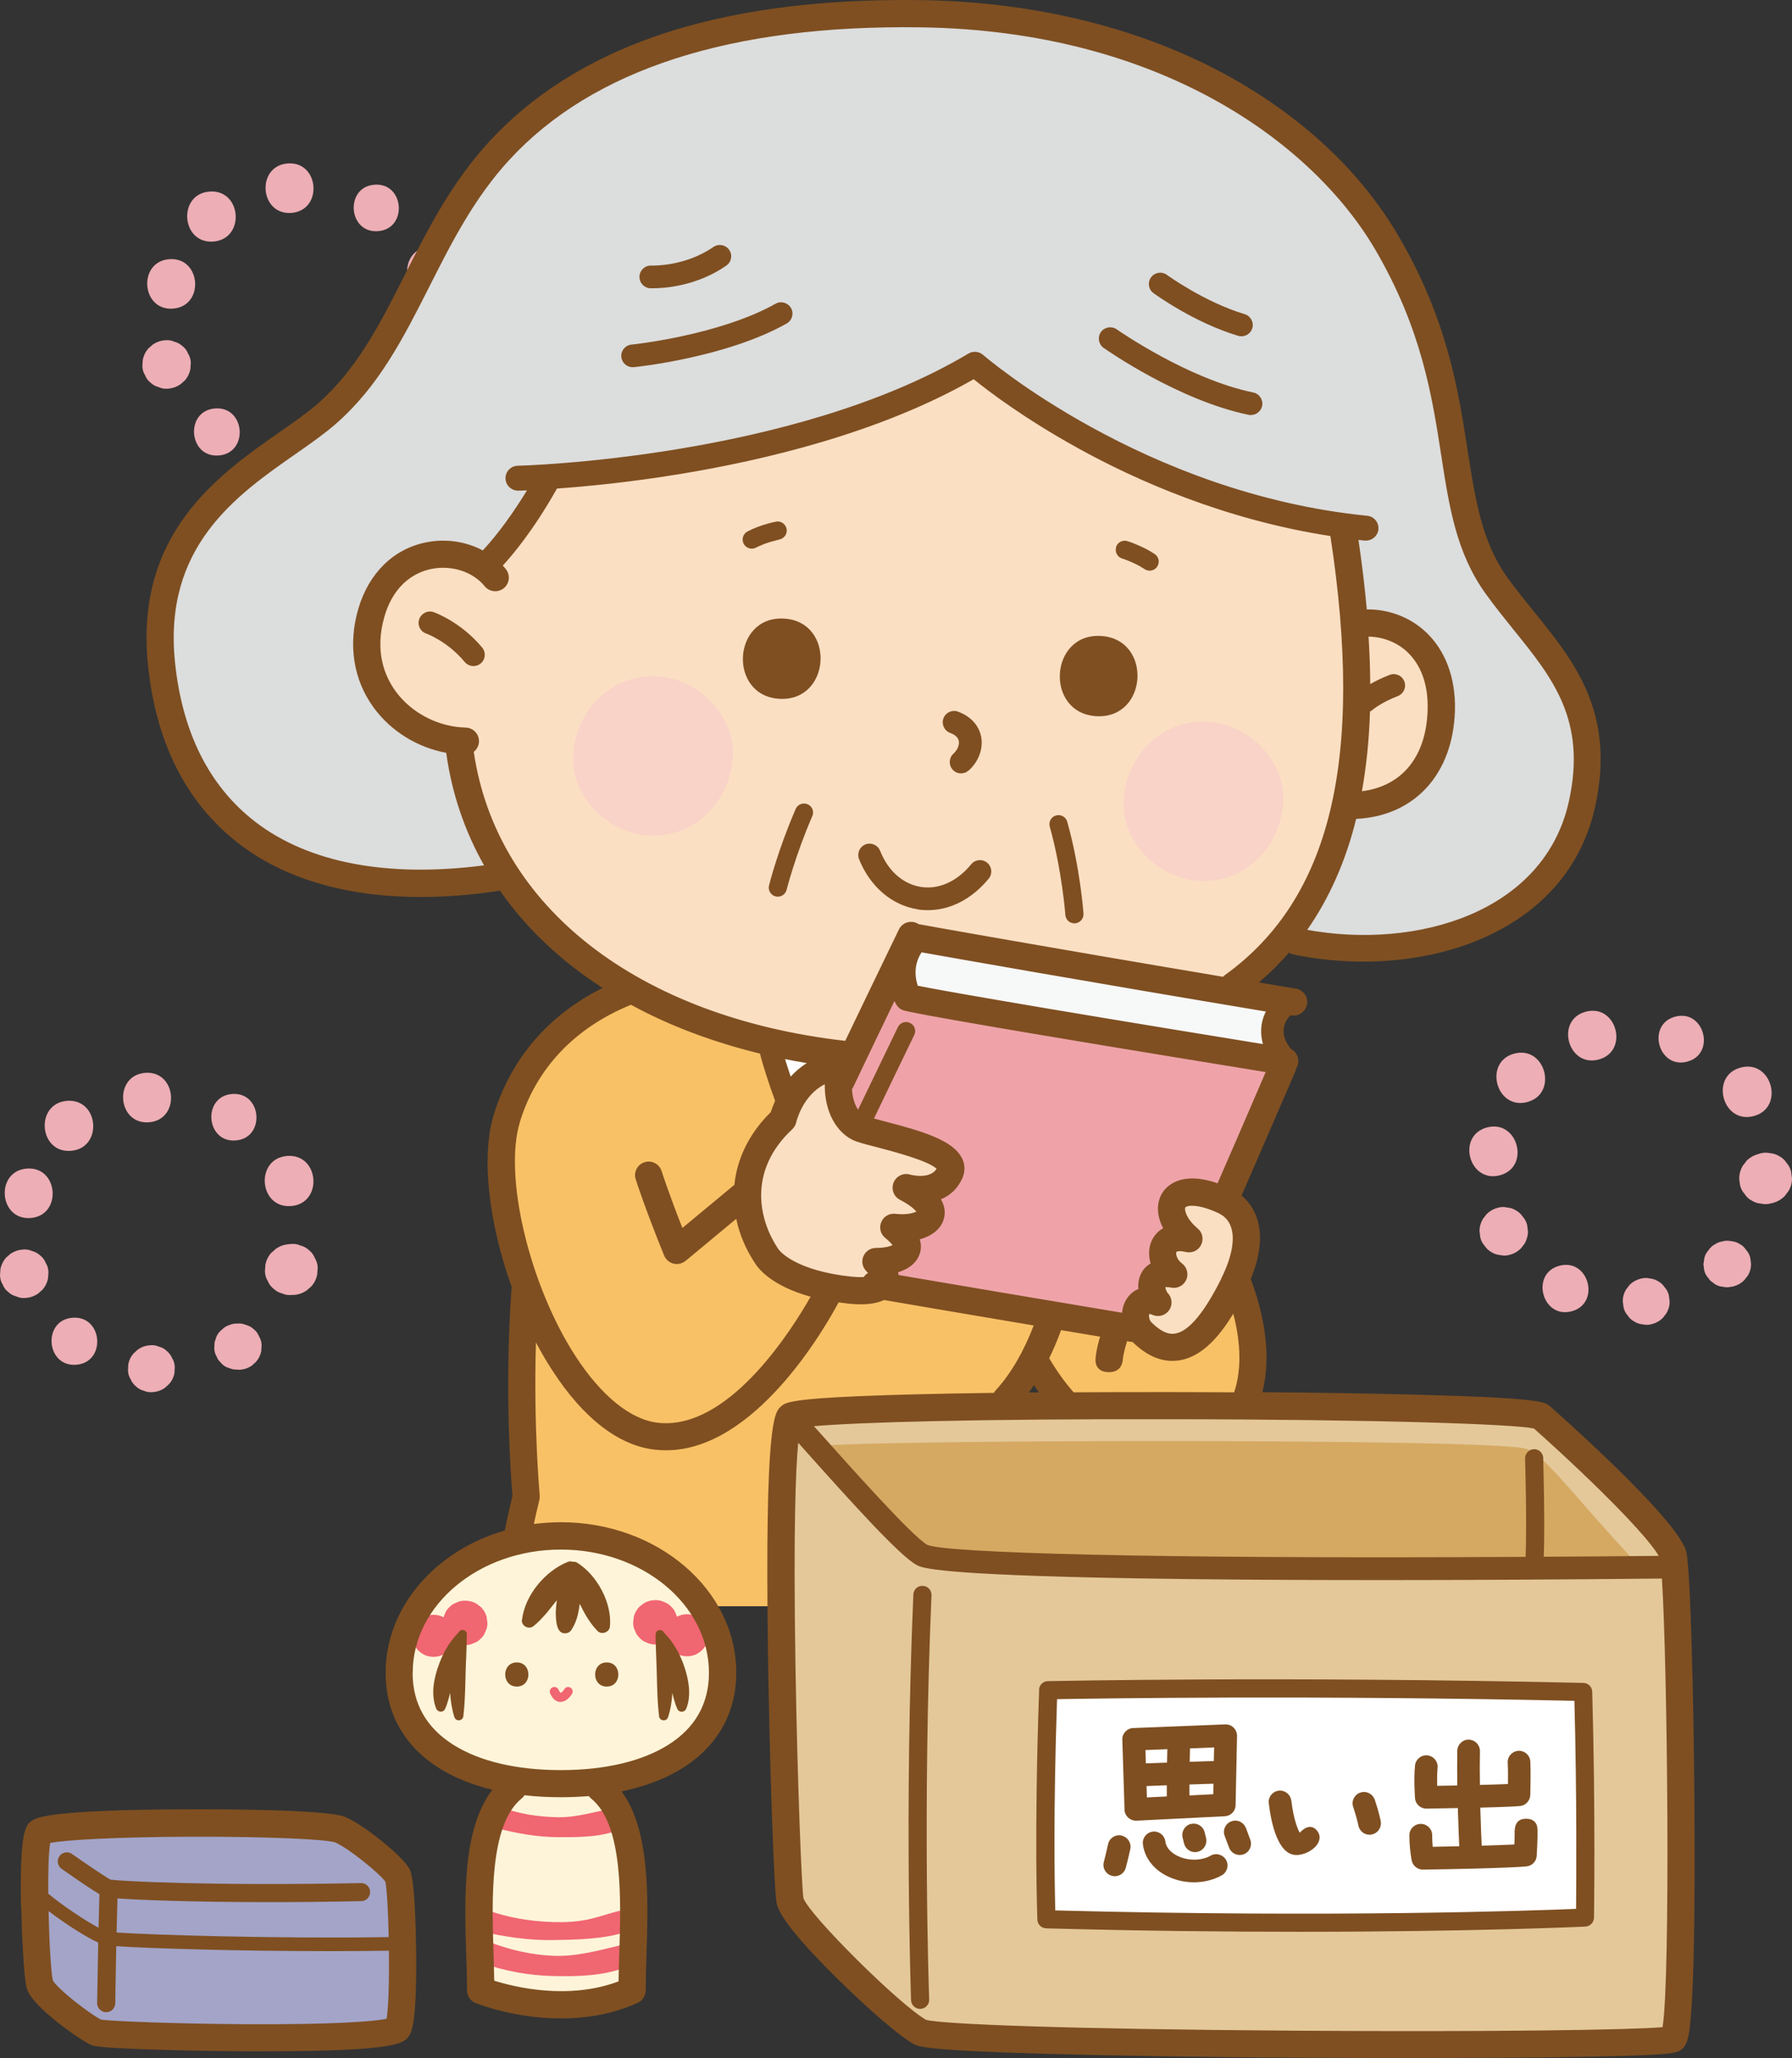 <?xml version="1.0" encoding="UTF-8"?><svg xmlns="http://www.w3.org/2000/svg" width="162" height="186" viewBox="0 0 162 186"><rect x="0" y="0" width="162" height="186" fill="#333333" stroke="none"/><defs><style>.cls-1{fill:#a3a4c8;}.cls-1,.cls-2,.cls-3,.cls-4,.cls-5,.cls-6,.cls-7,.cls-8,.cls-9,.cls-10,.cls-11,.cls-12,.cls-13,.cls-14{stroke-width:0px;}.cls-2{fill:#fbdfc3;}.cls-3{fill:#f9d3c7;mix-blend-mode:multiply;}.cls-15{isolation:isolate;}.cls-4{fill:#e4c89a;}.cls-5{fill:#fef4d9;}.cls-6{fill:#f8c166;}.cls-7{fill:#fff;}.cls-8{fill:#dcdddd;}.cls-9{fill:#edaeb5;}.cls-10{fill:#f7f8f8;}.cls-11{fill:#d5a962;}.cls-12{fill:#7f4f21;}.cls-13{fill:#f06671;}.cls-14{fill:#efa3a9;}</style></defs><g class="cls-15"><g id="_レイヤー_2"><g id="_コンテンツ"><path class="cls-9" d="M38.84,22.29c2.92-.21,3.26,4.31.33,4.53-2.92.21-3.26-4.31-.33-4.53Z"/><path class="cls-9" d="M33.86,16.69c2.71-.2,3.02,4,.31,4.2-2.71.2-3.02-4-.31-4.2Z"/><path class="cls-9" d="M26.01,14.77c2.88-.21,3.21,4.25.33,4.47-2.88.21-3.21-4.25-.33-4.47Z"/><path class="cls-9" d="M18.95,17.31c2.91-.21,3.25,4.3.33,4.52-2.91.21-3.25-4.3-.33-4.52Z"/><path class="cls-9" d="M15.31,23.42c2.88-.21,3.21,4.25.33,4.47-2.88.21-3.21-4.25-.33-4.47Z"/><path class="cls-9" d="M12.91,32.5c.08-.38.24-.71.49-1,.14-.12.28-.25.42-.37.33-.22.69-.35,1.08-.38.3-.03.59,0,.86.13.28.07.52.2.74.4.23.18.4.4.5.67.16.25.24.53.25.83-.01.2-.02.39-.04.59-.08.38-.24.71-.49,1-.14.12-.28.25-.42.37-.33.22-.69.35-1.08.38-.3.03-.59,0-.86-.13-.28-.07-.52-.2-.74-.4-.23-.18-.4-.4-.5-.67-.16-.25-.24-.53-.25-.83.01-.2.02-.39.04-.59Z"/><path class="cls-9" d="M19.45,36.91c2.74-.2,3.06,4.05.31,4.25-2.74.2-3.06-4.05-.31-4.25Z"/><path class="cls-9" d="M24.48,41.1c.07-.37.23-.69.48-.97l.4-.36c.32-.22.66-.34,1.05-.37.29-.03.57,0,.83.12.27.07.51.19.71.39.22.18.38.39.49.65.15.24.23.51.24.8-.01.19-.02.38-.03.57-.07.37-.23.69-.48.97l-.4.36c-.32.22-.66.34-1.05.37-.29.03-.57,0-.83-.12-.27-.07-.51-.19-.71-.39-.22-.18-.38-.39-.49-.65-.15-.24-.23-.51-.24-.8.01-.19.02-.38.03-.57Z"/><path class="cls-9" d="M32.28,39.12c.06-.17.12-.34.17-.51.11-.25.28-.46.49-.62.19-.2.41-.34.68-.42.21-.09.44-.14.67-.13.29-.03.56,0,.82.12.27.07.5.19.7.38.22.17.38.39.48.64.15.24.23.5.24.79-.01.19-.02.37-.03.56-.07.36-.23.68-.47.96-.13.12-.27.24-.4.36-.31.21-.66.33-1.03.36-.02,0-.04,0-.07.01-.1,0-.19-.01-.29-.02-.1.01-.2,0-.29-.02-.01,0-.02,0-.03,0-.17-.06-.34-.12-.51-.17-.25-.11-.46-.28-.62-.49-.14-.12-.24-.27-.3-.44-.15-.24-.23-.5-.24-.79.01-.19.02-.37.03-.56Z"/><path class="cls-9" d="M36.87,32.12c.08-.4.25-.75.52-1.06l.44-.39c.34-.23.72-.37,1.14-.4.05,0,.1-.01.16-.02.32-.04.62,0,.9.13.29.07.55.21.78.42.24.19.42.43.53.71.16.26.25.55.26.87-.01.21-.02.41-.04.62-.08.4-.25.75-.52,1.06-.15.13-.29.26-.44.39-.34.23-.72.37-1.14.4-.05,0-.1,0-.16,0-.32.04-.62,0-.9-.13-.29-.07-.55-.21-.78-.42-.24-.19-.42-.43-.53-.7-.16-.26-.25-.55-.26-.87.01-.21.02-.41.04-.62Z"/><path class="cls-9" d="M25.97,104.46c2.92-.21,3.26,4.31.33,4.53-2.92.21-3.26-4.31-.33-4.53Z"/><path class="cls-9" d="M20.99,98.86c2.71-.2,3.02,4,.31,4.2-2.71.2-3.02-4-.31-4.2Z"/><path class="cls-9" d="M13.13,96.95c2.88-.21,3.21,4.25.33,4.47-2.88.21-3.21-4.25-.33-4.47Z"/><path class="cls-9" d="M6.07,99.48c2.91-.21,3.25,4.3.33,4.52-2.91.21-3.25-4.3-.33-4.52Z"/><path class="cls-9" d="M2.43,105.6c2.88-.21,3.21,4.25.33,4.47-2.88.21-3.21-4.25-.33-4.47Z"/><path class="cls-9" d="M.04,114.67c.08-.38.24-.71.49-1,.14-.12.28-.25.42-.37.33-.22.69-.35,1.08-.38.3-.03.59,0,.86.13.28.07.52.2.74.4.23.18.4.4.5.67.16.25.24.53.25.83-.01.2-.02.39-.04.59-.08.38-.24.71-.49,1-.14.12-.28.25-.42.37-.33.22-.69.35-1.08.38-.3.03-.59,0-.86-.13-.28-.07-.52-.2-.74-.4-.23-.18-.4-.4-.5-.67-.16-.25-.24-.53-.25-.83.01-.2.02-.39.04-.59Z"/><path class="cls-9" d="M6.57,119.08c2.74-.2,3.06,4.05.31,4.25-2.74.2-3.06-4.05-.31-4.25Z"/><path class="cls-9" d="M11.6,123.27c.07-.37.23-.69.48-.97l.4-.36c.32-.22.66-.34,1.05-.37.29-.03.57,0,.83.12.27.07.51.19.71.39.22.18.38.39.49.65.15.24.23.51.24.8-.01.19-.02.38-.03.57-.07.37-.23.69-.48.97l-.4.36c-.32.22-.66.34-1.05.37-.29.03-.57,0-.83-.12-.27-.07-.51-.19-.71-.39-.22-.18-.38-.39-.49-.65-.15-.24-.23-.51-.24-.8.01-.19.02-.38.03-.57Z"/><path class="cls-9" d="M19.4,121.29l.17-.51c.11-.25.28-.46.49-.62.19-.2.41-.34.68-.42.21-.09.44-.14.67-.13.29-.03.56,0,.82.12.27.07.5.19.7.38.22.17.38.39.48.64.15.24.23.5.24.79-.01.19-.02.37-.03.56-.07.36-.23.68-.47.96-.13.12-.27.24-.4.36-.31.21-.66.33-1.03.36-.02,0-.04,0-.07,0-.1,0-.19-.01-.29-.02-.1.01-.2,0-.29-.02-.01,0-.02,0-.03,0-.17-.06-.34-.12-.51-.17-.25-.11-.46-.28-.62-.49-.14-.12-.24-.27-.3-.44-.15-.24-.23-.5-.24-.79.01-.19.02-.37.03-.56Z"/><path class="cls-9" d="M23.99,114.29c.08-.4.25-.75.52-1.06l.44-.39c.34-.23.72-.37,1.14-.4.05,0,.1-.01.16-.02.32-.04.62,0,.9.13.29.07.55.21.78.42.24.19.42.43.53.71.16.26.25.55.26.87-.01.21-.02.41-.04.62-.08.4-.25.75-.52,1.06-.15.13-.29.26-.44.39-.34.23-.72.37-1.14.4-.05,0-.1,0-.16,0-.32.04-.62,0-.9-.13-.29-.07-.55-.21-.78-.42-.24-.19-.42-.43-.53-.7-.16-.26-.25-.55-.26-.87.01-.21.02-.41.04-.62Z"/><path class="cls-10" d="M116.72,90.07l-34.38-5.75s-1.64,4.5-.17,5.89c31.69,5.51,34.06,5.51,34.06,5.51,0,0-2.23-3.28.49-5.65Z"/><path class="cls-1" d="M35.62,183.89c.63-.49.91-12.68.35-13.73-.56-1.05-4.47-4.74-5.58-5.23-1.12-.49-25.69-.56-26.87.91-1.19,1.46-.28,12.75.14,13.52.42.77,3.42,4.32,5.86,4.6,2.44.28,26.1-.07,26.1-.07Z"/><path class="cls-5" d="M54.5,161.06c3.35.31,12.04-5.02,11.1-9.93-.94-4.91-2.72-11.4-14.34-12.23-11.62-.84-14.87,8.89-15.08,11.81s2.09,9.2,10.36,10.25c-4.08,5.75-2.93,18.71-2.93,18.71,0,0,8.79,3.76,13.51.21,1.05-12.44-.84-16.52-2.62-18.82Z"/><path class="cls-13" d="M44.05,175.42c1.91.76,3.91,1.23,5.96,1.32,2.07.08,4.03-.46,6.03-.94,1.31-.31,1.76,1.51.55,1.97-2.08.8-4.37.85-6.57.8-2.22-.05-4.42-.45-6.5-1.2-1.24-.44-.67-2.44.54-1.96Z"/><path class="cls-13" d="M43.91,172.56c1.95.73,4,1.07,6.09,1.13,1.04.03,2.06-.01,3.09-.22,1.03-.21,2-.58,3.02-.82,1.25-.29,1.73,1.5.53,1.91-2.03.69-4.5.72-6.63.76-2.24.04-4.45-.31-6.63-.8-1.29-.29-.68-2.42.54-1.96Z"/><path class="cls-13" d="M45.25,163.31c1.69.61,3.47.89,5.26.91,1.79.02,3.42-.59,5.17-.81.96-.12,1.38,1.46.5,1.85-1.74.78-3.79.76-5.67.76-1.97,0-3.88-.36-5.77-.85-1.21-.32-.64-2.27.51-1.85Z"/><path class="cls-13" d="M57.3,146.07c.1-.34.27-.64.52-.89l.41-.31c.31-.18.65-.27,1.02-.27.28-.01.54.05.78.17.25.08.47.22.65.42.2.18.34.4.42.65.04.08.08.17.1.26.12-.06.25-.12.39-.16.34-.09.68-.09,1.02,0,.31.07.63.28.86.5,0,0,.01,0,.02.01.18.17.31.37.39.6.12.22.17.46.16.72-.02.17-.04.33-.07.5-.09.32-.25.59-.48.83,0,0-.01,0-.02.01-.22.22-.54.43-.86.5-.34.09-.68.09-1.02,0-.32-.09-.61-.25-.84-.49l-.3-.39c-.07-.13-.13-.26-.17-.39,0,0,0,0,0,0-.31.18-.65.27-1.02.27-.28.01-.54-.05-.78-.17-.25-.08-.47-.22-.65-.42-.2-.18-.34-.4-.42-.65-.13-.24-.18-.5-.17-.78.02-.18.05-.36.07-.54Z"/><path class="cls-13" d="M44,146.12c-.1-.34-.27-.64-.52-.89l-.41-.31c-.31-.18-.65-.27-1.02-.27-.28-.01-.54.05-.78.17-.25.08-.47.22-.65.42-.2.18-.34.4-.42.65-.04.08-.08.17-.1.26-.12-.06-.25-.12-.39-.16-.34-.09-.68-.09-1.02,0-.31.07-.63.28-.86.5,0,0-.01,0-.02.01-.18.17-.31.37-.39.6-.12.22-.17.46-.16.72.02.17.04.33.07.5.09.32.25.59.48.83,0,0,.01,0,.02.01.22.22.54.43.86.5.34.09.68.09,1.02,0,.32-.09.61-.25.84-.49l.3-.39c.07-.13.13-.26.17-.39,0,0,0,0,0,0,.31.18.65.27,1.02.27.28.01.54-.05.78-.17.25-.08.47-.22.65-.42.2-.18.34-.4.42-.65.13-.24.18-.5.17-.78-.02-.18-.05-.36-.07-.54Z"/><path class="cls-4" d="M151.45,184.43s1.73-39.52,0-43.12c-1.12-2.34-11.31-13.64-12.56-13.8-1.26-.16-65.64-2.51-67.22.31-1.57,2.82-1.26,42.18,0,44.07,1.26,1.88,8.01,10.66,12.09,12.23,4.08,1.57,67.69.31,67.69.31Z"/><path class="cls-7" d="M143.13,153.06s-46.01-1.1-48.06,0c-.31,10.04-.31,20.23-.31,20.23,0,0,46.64.94,48.37,0,.31-11.6,0-20.23,0-20.23Z"/><path class="cls-11" d="M147.78,141.09c-5.65-6.06-7.85-9.3-9.74-10.14-2.33-1.03-63.76-.84-64.18-.21s8.79,9.83,9.63,10.04c.84.21,53.6,1.05,53.6,1.05h8.69s1.99-.73,1.99-.73Z"/><path class="cls-6" d="M46.33,139l1.36-4.29s-.73-5.75-.31-18.82c-4.29-8.36-3.14-21.43,9.53-26.87l54.97,26.24s3.14,8.05.73,11.4c-9.21,0-16.54.31-16.54.31l-2.62-4.29-1.99,3.87-19.79,1.25-.63,1.67-.21,15.68h-7.22s-5.13-7.42-17.27-6.17Z"/><polygon class="cls-7" points="76.91 94.78 69.37 93.84 71.15 99.38 71.78 98.96 76.38 95.93 76.91 94.78"/><path class="cls-14" d="M115.75,95.41l-32.98-5.23s-1.88-1.78-.73-5.12c-5.13,10.45-5.97,13.38-5.97,13.38,0,0,.21,3.24,2.09,3.97,1.88.73,6.49,1.67,6.49,1.67,0,0,2.3,2.72-.94,3.35,1.05,2.3-1.88,3.87-1.88,3.87,0,0-.42,2.3-1.26,2.72-.84.42-.94,1.46-.94,1.46l22.41,4.7s.73-3.14,1.88-3.14c-.21-1.99,1.88-2.51,1.88-2.51,0,0-.94-2.51.42-2.93-.94-2.61,0-4.6,4.5-3.03,4.29-9.51,5.23-11.81,5.23-11.81l-.21-1.36Z"/><path class="cls-8" d="M115.85,84.53c5.23,1.67,19.58,2.09,24.29-5.75,4.71-7.84,3.77-15.37.31-19.34-3.45-3.97-8.29-10.55-8.69-17.67-.52-9.3-5.65-25.93-21.88-34.4C93.66-1.09,75.54-.25,65.18,2.68c-10.36,2.93-18.64,6.69-25.13,18.09-6.49,11.4-9.19,15.81-11.73,17.67-6.7,4.91-15.81,8.47-13.19,24.36,2.62,15.89,17.59,19.13,30.05,16.1l42.61-4.81,28.06,10.45Z"/><path class="cls-2" d="M41.52,67.39c.84,7.32,6.07,17.25,15.29,22.27,9.21,5.02,19.79,5.85,19.79,5.85l5.76-11.19s6.28,1.25,28.69,4.81c2.72-.52,9.42-8.47,10.47-16.52,2.83.63,9.11-1.36,8.48-9.41-.63-8.05-7.75-7.21-7.75-7.21l-1.26-8.57c-19.16-2.82-32.56-14.64-32.56-14.64-13.51,7.63-32.77,10.04-39.05,10.14-3.25,5.44-5.76,7.95-5.76,7.95-5.08-1.86-8.9-.1-10.36,5.12-1.47,5.23,2.51,10.45,8.27,11.4Z"/><path class="cls-2" d="M111.14,117.05c1.53-2.74,2.72-5.33,1.05-7.53-1.68-2.2-5.86-2.72-6.18-1.15-.31,1.57,1.05,3.03,1.05,3.03,0,0-2.93.63-1.26,3.14-2.65.55-1.15,2.61-1.15,2.61,0,0-2.41.1-1.78,2.09.63,1.99,4.19,5.12,8.27-2.2Z"/><path class="cls-2" d="M75.75,96.87s.52,3.97,1.36,4.6c.84.63,5.23,1.46,6.91,2.2,1.68.73,2.62,3.66-1.26,3.55,2.52,3.01-1.57,3.87-1.57,3.87,1.92,2.25-1.68,2.72-1.68,2.72,0,0,1.68,2.82-1.78,2.93-3.45.1-7.03-1.56-9.11-4.08-2.08-2.52-.73-9.1,2.3-11.29.52-3.24,3.35-5.44,4.82-4.5Z"/><path class="cls-3" d="M101.57,72.41c.18-3.9,3.17-7.21,7.22-7.21,3.78,0,7.39,3.31,7.22,7.21-.18,3.9-3.17,7.21-7.22,7.21-3.78,0-7.39-3.31-7.22-7.21Z"/><path class="cls-3" d="M51.81,68.31c.18-3.9,3.17-7.21,7.22-7.21,3.78,0,7.39,3.31,7.22,7.21-.18,3.9-3.17,7.21-7.22,7.21-3.78,0-7.39-3.31-7.22-7.21Z"/><path class="cls-12" d="M99.52,57.47c4.67.26,4.28,7.51-.4,7.25-4.67-.26-4.28-7.51.4-7.25Z"/><path class="cls-12" d="M70.47,63.15c-4.67-.26-4.28-7.51.4-7.25,4.67.26,4.28,7.51-.4,7.25Z"/><path class="cls-12" d="M87.56,69.63c-.2.18-.44.26-.68.26-.28,0-.56-.11-.76-.34-.38-.42-.34-1.07.08-1.45.35-.32.54-.77.48-1.13-.06-.32-.33-.57-.79-.74-.53-.2-.8-.79-.6-1.32.2-.53.79-.8,1.32-.6,1.15.43,1.89,1.24,2.09,2.28.2,1.07-.23,2.23-1.12,3.03Z"/><path class="cls-12" d="M100.89,49.44c.13-.43.59-.67,1.03-.54.06.02,1.37.43,2.47,1.17.38.25.47.76.22,1.14-.16.23-.42.36-.68.36-.16,0-.32-.05-.46-.14-.89-.6-2.02-.96-2.03-.96-.43-.13-.67-.59-.54-1.02Z"/><path class="cls-12" d="M70.46,48.76s-1.16.23-2.12.73c-.12.06-.25.09-.38.09-.29,0-.58-.16-.73-.44-.21-.4-.06-.9.34-1.11,1.17-.62,2.52-.88,2.58-.89.44-.09.87.21.96.65.09.44-.21.87-.65.96Z"/><path class="cls-12" d="M95.47,73.69c.43-.12.89.13,1.01.57,1.15,4.07,1.46,8.13,1.47,8.3.03.45-.31.84-.76.88-.02,0-.04,0-.06,0-.43,0-.79-.33-.82-.76,0-.04-.31-4.06-1.41-7.98-.12-.44.13-.89.57-1.01Z"/><path class="cls-12" d="M71.93,73.1c.18-.41.66-.6,1.08-.42.42.18.61.66.42,1.08-1.51,3.47-2.31,6.62-2.32,6.65-.09.37-.43.62-.79.62-.07,0-.13,0-.2-.02-.44-.11-.71-.56-.6-.99.03-.13.84-3.31,2.41-6.91Z"/><path class="cls-12" d="M42.8,60.19c-.3,0-.59-.13-.79-.37-1.55-1.87-3.46-2.56-3.48-2.57-.54-.18-.82-.77-.63-1.3.18-.53.77-.82,1.3-.63.1.03,2.45.87,4.39,3.2.36.44.3,1.08-.14,1.44-.19.16-.42.23-.65.23Z"/><path class="cls-12" d="M71.11,29.24c-5.48,3.07-13.48,3.91-13.82,3.94-.04,0-.07,0-.1,0-.52,0-.97-.39-1.02-.92-.06-.56.35-1.06.92-1.12.08,0,7.92-.83,13.02-3.69.49-.28,1.12-.1,1.4.39.28.49.1,1.12-.39,1.39Z"/><path class="cls-12" d="M65.65,24.01c-2.73,1.89-5.7,2.04-6.6,2.04-.16,0-.25,0-.27,0-.56-.03-1-.51-.97-1.08.03-.56.51-1,1.08-.97.03,0,3,.12,5.6-1.68.47-.32,1.1-.21,1.43.26.32.46.21,1.1-.26,1.42Z"/><path class="cls-12" d="M113.1,37.51c-.07,0-.14,0-.21-.02-6.36-1.31-12.84-5.86-13.12-6.05-.46-.33-.57-.96-.25-1.43.33-.46.97-.57,1.43-.25.06.04,6.41,4.49,12.35,5.71.55.11.91.66.8,1.21-.1.48-.53.82-1,.82Z"/><path class="cls-12" d="M112.23,30.39c-.1,0-.2-.01-.29-.04-3.99-1.19-7.51-3.75-7.66-3.86-.46-.33-.56-.97-.22-1.43.33-.46.98-.55,1.43-.22.03.02,3.39,2.46,7.03,3.55.54.16.85.73.69,1.27-.13.44-.54.73-.98.73Z"/><path class="cls-12" d="M82.95,82.17c-2.32-.36-4.3-2.05-5.29-4.53-.21-.53.05-1.12.57-1.33.53-.21,1.12.05,1.33.57.73,1.83,2.08,3.02,3.7,3.27,1.62.25,3.27-.5,4.54-2.05.36-.44,1-.5,1.44-.14.44.36.5,1,.14,1.44-1.51,1.84-3.47,2.85-5.5,2.85-.31,0-.63-.02-.94-.07Z"/><path class="cls-12" d="M83.43,143.31c.45.02.8.4.78.85-.83,19.19-.22,36.35-.21,36.53.02.45-.34.83-.79.85-.01,0-.02,0-.03,0-.44,0-.8-.35-.82-.79,0-.17-.62-17.4.21-36.66.02-.45.4-.81.85-.78Z"/><path class="cls-12" d="M44.52,161.73c-2.73,3.51-2.53,9.82-2.37,14.99.04,1.13.07,2.2.07,3.15,0,.5.3.95.77,1.14.21.08,3.53,1.39,7.73,1.39,2.18,0,4.59-.35,6.93-1.41.44-.2.72-.64.72-1.12,0-.95.03-2.02.07-3.15.16-5.1.36-11.3-2.25-14.84,6.51-1.34,10.37-5.2,10.37-10.73,0-7.49-7.11-13.59-15.85-13.59-.83,0-1.65.06-2.45.16.14-.66.31-1.39.5-2.18.03-.13.04-.27.03-.41,0-.07-.57-6.09-.34-13.82.47.89.97,1.75,1.5,2.56,2.78,4.28,5.96,6.75,9.22,7.13.35.04.69.06,1.04.06,8.03,0,14.34-11.01,15.6-13.37.29.04.59.08.91.12.4.04.76.06,1.09.06.93,0,1.61-.16,2.11-.39,3.36.58,7.92,1.35,13.53,2.3-.91,2.37-2.08,4.38-3.42,5.84-.07.08-.13.16-.18.25-2.69.04-5.18.08-7.39.14-10.96.29-11.42.69-11.86,1.09-.59.53-1.48,1.33-1.17,22.63.14,9.63.54,21.08.78,22.27.23,1.15,2.08,3.45,5.5,6.82,2.41,2.38,5.48,5.12,6.88,5.89.43.23,1.07.58,11.98.89,6.01.17,14.19.3,23.02.35,3.3.02,6.61.03,9.78.03,4.81,0,9.31-.02,13.04-.07,10.75-.13,11.1-.37,11.51-.64.57-.38.76-.99.93-2.94.1-1.17.18-2.82.24-4.91.13-4.68.12-10.46.09-14.49-.06-8.52-.34-21.21-.75-22.75-.8-2.99-12.2-13.01-12.32-13.11-.44-.38-.85-.73-11.77-1.03-4.04-.11-8.92-.19-14.22-.23.58-2.3.66-5.65-1.05-10.23.89-2.14,1.07-4.06.53-5.58-.28-.78-.74-1.44-1.36-1.96,1.43-3.29,3.07-7.06,4.86-11.22.04-.09.06-.18.08-.27.09-.14.15-.29.18-.47.09-.54-.2-1.06-.67-1.3-.04-.07-.08-.14-.14-.2-.01-.01-1.22-1.45.11-2.83.03,0,.05,0,.08.01.67.11,1.3-.34,1.42-1.01.11-.67-.34-1.3-1.01-1.41-1.13-.19-2.25-.37-3.34-.56.97-.83,1.88-1.73,2.71-2.69.12.07.25.13.39.16,2.07.43,4.22.65,6.35.65,9.49,0,18.81-4.35,20.94-13.99,1.88-8.5-1.88-13.14-5.52-17.63-.81-1-1.64-2.03-2.41-3.09-2.31-3.22-2.9-7.03-3.59-11.45-.86-5.57-1.84-11.89-6.28-19.46-3.51-5.98-9.09-11.11-16.14-14.83C102.57,2.39,93.23.15,83.28.01c-9.35-.13-17.45.97-24.09,3.29-6.07,2.12-11.1,5.3-14.94,9.47-3.43,3.72-5.56,7.93-7.62,12-2.23,4.42-4.34,8.59-7.91,11.71-.93.81-2.14,1.66-3.43,2.56-5.55,3.87-13.14,9.18-11.91,21.08.73,7.06,3.49,12.47,8.19,16.1,5.56,4.29,13.73,5.77,23.63,4.27,2.36,3.39,5.49,6.35,9.27,8.79-4.86,2.43-8.23,6.32-9.81,11.37-1.2,3.83-.47,9.9,1.6,15.66-.01.05-.02.1-.02.16-.66,9.18-.03,17.31.09,18.7-.29,1.19-.52,2.24-.69,3.13-6.26,1.82-10.78,6.9-10.78,12.87,0,5.33,3.58,9.1,9.67,10.57ZM118.18,84.02c2-2.87,3.48-6.21,4.42-10.02,5.3-.25,8.78-4.07,8.93-9.84.07-2.92-.88-5.44-2.69-7.1-1.42-1.3-3.31-2.01-5.28-1.99-.18-2-.43-4.09-.75-6.28.19.02.38.04.57.06.04,0,.08,0,.11,0,.57,0,1.06-.43,1.12-1.01.06-.62-.39-1.17-1.01-1.23-20.21-2.02-34.59-14.42-34.73-14.54-.37-.32-.9-.37-1.32-.12-15.97,9.51-40.5,10.13-40.75,10.14-.62.01-1.12.53-1.1,1.15.01.62.54,1.11,1.15,1.1.05,0,.32,0,.79-.03-1.86,3.07-3.45,4.85-4,5.43-1.5-.8-3.32-1.09-5.11-.73-2.96.59-5.19,2.78-6.14,6.01-.94,3.24-.45,6.4,1.39,8.92,1.56,2.14,3.94,3.6,6.56,4.09.5,3.66,1.67,7.07,3.42,10.17-8.73,1.13-15.86-.22-20.69-3.94-4.15-3.2-6.59-8.05-7.25-14.41-1.08-10.46,5.55-15.09,10.88-18.81,1.34-.93,2.6-1.82,3.64-2.72,3.93-3.43,6.14-7.81,8.49-12.45,1.98-3.92,4.03-7.97,7.23-11.44,7.54-8.18,20.06-12.21,37.19-11.96,21.78.31,35.5,10.57,41.07,20.08,4.2,7.17,5.14,13.24,5.97,18.6.73,4.73,1.37,8.82,4.02,12.51.81,1.12,1.66,2.18,2.49,3.21,3.57,4.41,6.65,8.21,5.03,15.55-2.22,10.02-13.69,13.41-23.65,11.61ZM123.74,57.53c1.29.03,2.51.5,3.43,1.34,1.29,1.19,1.95,2.99,1.89,5.23-.1,4.25-2.3,6.95-5.94,7.4.4-2.24.65-4.63.73-7.2.08-.04.17-.09.24-.16,0,0,.74-.64,2.28-1.24.53-.21.79-.8.58-1.33-.21-.53-.8-.79-1.33-.58-.72.28-1.3.57-1.75.83,0-1.38-.06-2.82-.15-4.3ZM110.57,88.27c-16.71-2.81-27.31-4.71-27.54-4.76-.04-.03-.09-.05-.13-.08-.61-.3-1.35-.04-1.64.57-1.76,3.64-3.39,7.01-4.85,10.06-18.73-2.15-31.53-12.1-33.58-26.12.28-.22.46-.55.47-.93.02-.68-.52-1.24-1.2-1.26-2.47-.06-4.89-1.31-6.32-3.26-.98-1.34-1.95-3.6-1.02-6.79.93-3.18,3.06-4.05,4.26-4.29,1.82-.36,3.74.26,4.79,1.56.43.53,1.2.61,1.73.19.53-.43.61-1.2.19-1.73-.09-.11-.18-.22-.28-.32.85-.91,2.78-3.19,4.9-6.96,2.63-.19,6.57-.56,11.16-1.32,7.44-1.22,17.99-3.68,26.51-8.56,1.31,1.06,4.59,3.56,9.45,6.24,5.23,2.89,13.24,6.46,22.8,7.93,3.08,20.15.05,32.77-9.54,39.68-.06.04-.11.08-.15.13ZM71.48,97.29c-.19-.56-.36-1.09-.51-1.58.65.13,1.3.25,1.97.36-.57.35-1.06.78-1.46,1.22ZM86.97,104.68c-.78-1.62-3.53-2.45-7.05-3.36-.3-.08-.62-.16-.91-.24,1.11-2.32,2.33-4.85,3.64-7.55.2-.41.03-.9-.38-1.09-.41-.2-.9-.03-1.1.38-1.29,2.67-2.5,5.17-3.6,7.46-.28-.41-.5-1.03-.55-1.86.05-.06.09-.13.12-.2,1.12-2.36,2.37-4.96,3.72-7.76.04.09.09.18.14.27.14.27.38.47.67.57.64.23,9.61,1.82,32.75,5.58-1.59,3.7-3.05,7.07-4.35,10.05-3.36-1.17-4.65.32-4.98.85-.58.91-.53,2.08.06,3.21-.49.28-.82.68-1.02,1.1-.3.64-.32,1.38-.11,2.09-.46.26-.72.62-.86.9-.22.44-.29.92-.25,1.4-.45.19-.8.51-1.03.86-.26.38-.4.83-.44,1.29-8.58-1.43-15.45-2.6-20.2-3.41-.01-.08-.03-.17-.05-.25.99-.3,1.67-.86,1.94-1.63.13-.36.18-.81.02-1.34,1.08-.3,1.88-.92,2.15-1.77.16-.5.18-1.14-.24-1.85.79-.33,1.5-.92,1.94-1.91.26-.58.25-1.22-.02-1.79ZM110.43,115.5c-1.55,3.12-2.96,4.81-4.19,5.01-.24.04-.97.16-2.14-1.01-.24-.24-.26-.61-.2-.76.06,0,.16.02.31.09.55.23,1.18.03,1.5-.46.32-.49.25-1.14-.17-1.55-.09-.11-.17-.34-.19-.51.1,0,.28,0,.54.05.56.11,1.12-.19,1.35-.71.23-.52.07-1.14-.39-1.48-.47-.35-.58-.87-.5-1.03.03-.06.31-.14.85,0,.56.13,1.13-.13,1.38-.64.26-.51.13-1.13-.31-1.49-1.06-.89-1.22-1.72-1.11-1.9.05-.07.24-.15.59-.15.48,0,1.25.14,2.34.64.6.27.99.69,1.19,1.27.39,1.09.08,2.74-.87,4.65ZM114.44,91.41c-.52,1.01-.52,2.05-.27,2.94-23.38-3.8-29.58-4.95-31.2-5.27-.22-.65-.43-1.83.34-3.02,2.93.52,14.49,2.57,31.13,5.35ZM72.16,130.38c.11.13.23.26.35.39,4.59,5.14,8.83,9.83,10.36,10.66.45.24,1.64.89,19.79,1.2,6.25.11,13.7.16,22.12.16,7.74,0,16.29-.05,25.46-.14.5,7.72.79,35.93.06,40.54-2.88.25-15.39.44-32.93.32-21.25-.14-32.28-.6-33.65-.98-2.42-1.38-10.59-9.49-11.09-11.01-.15-.91-.54-10.13-.72-21.09-.2-12.41.03-17.76.25-20.06ZM105.42,128.25c19.45.02,31.46.45,33.25.84.87.76,3.48,3.12,6.05,5.65,3.86,3.8,4.93,5.33,5.23,5.86-3.62.04-7.08.06-10.39.08.05-1.27.08-3.93-.05-8.92-.01-.45-.39-.82-.84-.8-.45.01-.81.39-.8.84.14,5.06.09,7.69.05,8.89-34.74.2-52.36-.38-54.08-1.08-1.37-.76-7.05-7.14-9.79-10.21-.16-.18-.32-.36-.47-.52,4.03-.36,15.07-.66,31.85-.63ZM93.01,125.84c.16-.22.31-.44.46-.67.15.23.3.45.46.66-.31,0-.62,0-.92,0ZM95.91,120.2c1.14.19,2.32.39,3.54.59-.38,1.28-.41,1.93-.41,2.06,0,0-.13,1.12,1.17,1.15,1.3.03,1.29-1.15,1.29-1.15v.03s.03-.53.39-1.68c.17.03.34.06.51.08,1.15,1.13,2.35,1.7,3.58,1.7.22,0,.44-.02.66-.05,2.04-.34,3.62-2.18,4.85-4.22.71,2.73.74,5.14.08,7.11-2.01-.01-4.07-.02-6.15-.02-2.87,0-5.67,0-8.36.02-.8-.9-1.54-1.94-2.21-3.08.39-.8.75-1.65,1.07-2.53ZM70.38,112.91s-.01-.02-.04-.07c-1.91-2.86-2.58-7.2,1.28-10.79.18-.17.31-.39.36-.63.03-.12.59-2.44,2.58-3.44-.03,2.58,1.12,4.33,2.48,5.01.41.21,1.06.38,2.27.69,1.3.34,4.63,1.21,5.36,1.94-.63,1-2.34.54-2.41.52-.61-.17-1.24.14-1.48.73-.23.58,0,1.25.56,1.54.95.5,1.34.88,1.5,1.08-.3.15-.97.31-1.88.2-.55-.07-1.08.23-1.29.74-.22.51-.07,1.1.36,1.44.37.3.56.52.66.65-.23.11-.7.25-1.5.25-.49,0-.93.29-1.13.74-.2.45-.11.97.23,1.33.07.07.13.14.18.2-.16.09-.29.22-.39.37-.28.01-.64,0-1.1-.04-5.03-.54-6.45-2.27-6.59-2.46ZM47,101.37c1.91-6.12,6.47-9.12,10.04-10.57,3.45,1.88,7.36,3.36,11.66,4.41.31,1.19.78,2.65,1.37,4.27-.18.41-.31.77-.39,1.02-1.94,1.9-3.05,4.19-3.29,6.57-2.36,1.96-3.82,3.16-4.7,3.9-1.27-3.22-1.87-5.12-1.88-5.14-.2-.65-.9-1.01-1.54-.8-.65.2-1.01.89-.8,1.54.03.11.84,2.63,2.57,6.89.15.36.46.63.84.73.1.02.2.04.3.04.28,0,.56-.1.79-.28,0,0,.64-.53,4.59-3.81.28,1.38.85,2.75,1.72,4.05.24.39,1.42,2,5,2.99-1.68,2.96-7.03,11.43-13.07,11.43-.25,0-.5-.01-.75-.04-2.47-.29-5.11-2.44-7.44-6.03-4.18-6.44-6.52-16.33-5.01-21.17ZM47.41,162.23c1.04.12,2.14.18,3.29.18.87,0,1.71-.04,2.53-.1.06.08.13.15.21.22,2.92,2.36,2.7,9.16,2.54,14.12-.03.84-.05,1.65-.06,2.4-4.52,1.71-9.4.52-11.24-.06-.01-.74-.04-1.53-.06-2.35-.16-4.96-.38-11.76,2.54-14.12.11-.09.19-.19.26-.29ZM37.31,151.16c0-6.14,6.01-11.13,13.39-11.13,7.38,0,13.39,4.99,13.39,11.13,0,2.8-1.25,5-3.7,6.53-2.37,1.48-5.72,2.27-9.69,2.27-3.96,0-7.31-.78-9.69-2.27-2.46-1.54-3.71-3.73-3.71-6.53Z"/><path class="cls-12" d="M1.92,172.32c.03,1.62.2,6.46.52,7.43.56,1.66,4.72,4.53,5.71,5.01.27.13.55.27,4.96.43,2.72.1,6.05.16,9.15.18.56,0,1.09,0,1.6,0,12.14,0,12.66-.75,13.09-1.36.24-.34.74-1.05.67-7.7-.03-2.4-.14-6.55-.59-7.4-.66-1.25-4.28-4.08-5.82-4.72-1.72-.71-12.2-.7-14.29-.69-12.73.05-13.7.78-14.07,1.06-.51.38-1.08.82-.95,7.76ZM34.83,170.02c.15.64.26,2.72.31,5.03-10.47.16-21.51-.21-24.6-.41.02-1.02.05-2.07.08-3.09,2.1.16,6.92.34,13.65.34,2.54,0,5.35-.02,8.39-.09.45,0,.81-.38.8-.83,0-.45-.37-.8-.82-.8,0,0-.01,0-.02,0-13.59.27-21.71-.18-22.63-.31-.4-.21-2.05-1.32-3.48-2.32-.37-.26-.88-.17-1.14.2-.26.37-.17.88.2,1.14,1.64,1.15,2.78,1.92,3.42,2.29-.03,1-.06,2.04-.08,3.04-1.23-.66-3.32-2.05-4.55-3.09-.01-1.98.03-3.77.18-4.58,1.38-.27,5.97-.54,12.73-.56,7.15-.02,12.22.24,13.02.51,1.21.51,4.03,2.82,4.54,3.54ZM4.78,178.97c-.17-.72-.33-3.48-.39-6.27,1.43,1.09,3.36,2.34,4.49,2.85-.06,2.98-.1,5.42-.1,5.46,0,.45.36.82.81.83h.01c.45,0,.81-.36.82-.81,0-.03.03-2.32.09-5.16,2.9.2,11.05.45,19.29.45,1.8,0,3.6-.01,5.36-.04.03,2.56-.03,5.14-.21,6.15-1.08.24-4.69.54-12.96.49-6.31-.04-11.89-.27-12.86-.41-1.19-.63-3.97-2.83-4.35-3.54Z"/><path class="cls-12" d="M47.19,146.38c.26-2.22,2.09-4.42,4.15-5.24.16-.06.32-.05.46,0,.13-.02.27,0,.4.09,1.79,1.13,3.14,3.64,2.94,5.75-.05.54-.77.79-1.14.39-.69-.72-1.17-1.56-1.59-2.44-.04.34-.1.68-.18,1.02-.12.46-.29.91-.58,1.35-.08.12-.2.22-.36.27-1.05.26-1.03-1.23-1.05-1.89.02-.36.05-.72.1-1.07-.31.39-.62.78-.94,1.17-.35.4-.72.81-1.16,1.16-.43.36-1.12,0-1.06-.56Z"/><path class="cls-12" d="M60.02,147.53c.88.88,1.5,2.01,1.88,3.19.28.89.48,1.82.37,2.76-.04.32-.1.62-.24.94-.04.1-.12.18-.23.23-.22.09-.47,0-.57-.22-.12-.27-.22-.58-.3-.86-.06-.19-.1-.39-.15-.58-.04.77-.16,1.51-.39,2.2-.15.42-.78.33-.81-.11-.21-1.79-.17-3.61-.26-5.42-.02-.65-.06-1.31-.05-1.97,0-.41.57-.54.74-.16Z"/><path class="cls-12" d="M39.58,150.71c.38-1.18,1-2.31,1.88-3.19.17-.38.75-.25.74.16,0,.66-.03,1.32-.05,1.97-.1,1.81-.05,3.62-.26,5.42-.03.45-.66.54-.81.11-.22-.69-.34-1.44-.39-2.2-.04.19-.09.39-.15.58-.08.29-.17.59-.3.86-.09.22-.35.32-.57.22-.11-.05-.19-.13-.23-.23-.14-.33-.2-.63-.24-.94-.12-.94.09-1.87.37-2.76Z"/><path class="cls-12" d="M54.85,150.23c1.4,0,1.4,2.18,0,2.18-1.4,0-1.4-2.18,0-2.18Z"/><path class="cls-12" d="M46.72,150.23c1.4,0,1.4,2.18,0,2.18s-1.4-2.18,0-2.18Z"/><path class="cls-12" d="M93.94,152.72c-.47,13.21-.16,20.69-.16,20.76.02.43.37.77.8.78,8.49.23,16.2.31,22.85.31,15.88,0,25.75-.46,25.89-.47.43-.02.77-.37.78-.8,0-.09.15-9.55-.16-20.42-.01-.44-.36-.79-.8-.8-27.03-.62-48.2-.16-48.41-.16-.43,0-.79.36-.8.79ZM95.55,153.55c4-.07,23.05-.37,46.78.15.23,8.73.17,16.4.15,18.8-3.87.16-21.97.8-47.08.14-.06-2.15-.19-8.8.16-19.1Z"/><path class="cls-12" d="M111.7,163.13l.13-6.26c0-.28-.11-.55-.31-.75-.2-.2-.48-.3-.76-.29l-8.32.33c-.56.02-1,.49-.98,1.05l.2,6.33c0,.27.13.53.33.72.19.17.44.27.7.27.02,0,.03,0,.05,0l7.99-.4c.54-.03.96-.46.97-1ZM109.74,159.14c-.47.01-1.21.04-2.19.07,0-.38.02-.79.03-1.21l2.18-.09-.03,1.23ZM105.53,158.08c-.01.42-.02.82-.03,1.2-.59.02-1.23.05-1.91.07l-.04-1.2,1.98-.08ZM103.65,161.4c.65-.03,1.27-.05,1.83-.07,0,.4,0,.74,0,1.01l-1.8.09-.03-1.03ZM107.53,162.24c0-.27,0-.6,0-.98.95-.03,1.68-.06,2.17-.07l-.02.95-2.14.11Z"/><path class="cls-12" d="M101.39,165.87c-.55-.12-1.1.23-1.22.79-.19.88-.38,1.59-.38,1.59-.15.55.17,1.11.72,1.26.09.02.18.04.27.04.45,0,.86-.3.99-.75,0-.03.21-.76.41-1.7.12-.55-.23-1.1-.79-1.22Z"/><path class="cls-12" d="M109.45,167.69c-.86.48-2.08.49-3.04,0-.36-.18-.97-.59-1.06-1.28-.07-.56-.58-.96-1.14-.89-.56.07-.96.58-.89,1.14.15,1.2.93,2.24,2.16,2.86.77.39,1.62.58,2.47.58s1.75-.21,2.5-.63c.49-.28.67-.9.39-1.39-.28-.49-.9-.67-1.4-.39Z"/><path class="cls-12" d="M107.66,164.82c-.55.14-.88.69-.75,1.24l.13.53c.12.47.53.78.99.78.08,0,.17-.01.25-.03.55-.14.88-.69.75-1.24l-.13-.53c-.14-.55-.69-.88-1.24-.74Z"/><path class="cls-12" d="M112.63,165.2c-.19-.53-.78-.81-1.31-.61-.53.19-.81.78-.61,1.31.27.73.4,1.07.41,1.09.16.4.55.64.95.64.13,0,.26-.02.38-.07.53-.21.78-.81.57-1.33,0,0-.13-.33-.38-1.03Z"/><path class="cls-12" d="M116.73,162.71c-.07-.56-.58-.96-1.14-.89-.56.07-.96.58-.89,1.14.21,1.76.82,4.67,2.48,4.67.05,0,.1,0,.15,0,.99-.1,1.53-.69,1.63-.8,0,0,.72-.74.04-1.47-.68-.73-1.5.26-1.5.26-.2-.33-.57-1.29-.76-2.89Z"/><path class="cls-12" d="M124.28,162.64c-.18-.54-.76-.83-1.3-.65-.54.18-.83.76-.65,1.29.34,1.03.47,1.67.47,1.68.09.49.52.84,1.01.84.06,0,.12,0,.18-.02.56-.1.93-.63.83-1.19,0-.03-.14-.78-.54-1.96Z"/><path class="cls-12" d="M136.92,165.44s0-.01,0-.04c0,.01.03.3-.02,1.28-.59.03-1.52.07-2.95.11-.02-.34-.08-1.72-.13-3.44,2.95-.07,3.53-.14,3.64-.15.49-.07.86-.49.88-.99.06-2.29,0-3,0-3.07-.05-.56-.55-.97-1.11-.92-.56.05-.98.55-.93,1.11,0,0,.04.47.02,1.89-.51.02-1.31.05-2.53.08-.02-1.03-.02-2.09,0-3.05,0-.57-.44-1.03-1.01-1.04-.56-.02-1.03.44-1.04,1.01-.02.99-.01,2.07,0,3.13-.55.01-1.16.02-1.82.03-.01-.5-.01-1.11.04-1.62.06-.56-.35-1.07-.91-1.13-.57-.06-1.07.35-1.13.91-.13,1.26,0,2.89,0,2.96.04.53.49.94,1.02.94,0,0,.01,0,.02,0,1.07-.02,2.01-.03,2.83-.05.05,1.67.11,3.03.13,3.45-.72.02-1.51.03-2.4.05-.03-.3-.05-.66-.05-1.05,0-.57-.46-1.02-1.03-1.02s-1.03.46-1.03,1.02c0,1.21.2,2.24.21,2.28.09.48.52.83,1.01.83,0,0,.01,0,.02,0,7.59-.11,9.29-.28,9.35-.29.5-.05.89-.45.92-.95.08-1.33.1-2.27.05-2.59,0,0-.06-.85-1.16-.76-.94.08-.87,1.08-.87,1.08Z"/><path class="cls-13" d="M50.68,153.79c.24,0,.65-.11,1.03-.72.12-.19.06-.44-.13-.56-.19-.12-.45-.06-.56.13-.18.29-.31.34-.33.33-.02,0-.1-.06-.2-.28-.09-.21-.33-.3-.54-.21-.21.09-.3.33-.22.54.26.61.63.76.89.78.02,0,.04,0,.06,0Z"/><path class="cls-9" d="M157.37,96.47c2.83-.74,3.99,3.65,1.16,4.39-2.83.74-3.99-3.65-1.16-4.39Z"/><path class="cls-9" d="M151.45,91.87c2.62-.69,3.7,3.38,1.07,4.07-2.62.69-3.7-3.38-1.07-4.07Z"/><path class="cls-9" d="M143.37,91.42c2.79-.73,3.94,3.6,1.14,4.33-2.79.73-3.94-3.6-1.14-4.33Z"/><path class="cls-9" d="M136.9,95.21c2.82-.74,3.98,3.64,1.16,4.38-2.82.74-3.98-3.64-1.16-4.38Z"/><path class="cls-9" d="M134.44,101.88c2.79-.73,3.94,3.6,1.14,4.33-2.79.73-3.94-3.6-1.14-4.33Z"/><path class="cls-9" d="M133.75,111.24c0-.38.11-.74.3-1.08.11-.15.23-.3.34-.44.28-.28.61-.47.99-.57.29-.09.58-.1.86-.03.29.02.55.1.8.26.26.14.46.33.62.57.2.22.33.47.4.77.02.19.05.39.07.58,0,.38-.11.74-.3,1.08-.11.15-.23.3-.34.44-.28.28-.61.47-.99.57-.29.09-.58.1-.86.03-.29-.02-.55-.1-.8-.26-.26-.14-.46-.33-.62-.57-.2-.22-.33-.47-.4-.77-.02-.19-.05-.39-.07-.58Z"/><path class="cls-9" d="M140.98,114.38c2.66-.7,3.75,3.42,1.09,4.12-2.66.7-3.75-3.42-1.09-4.12Z"/><path class="cls-9" d="M146.7,117.58c0-.37.1-.72.29-1.04l.33-.43c.27-.27.59-.45.96-.55.28-.08.56-.1.84-.03.28.02.53.1.77.25.25.13.45.32.6.55.19.21.32.46.38.74.02.19.05.38.07.56,0,.37-.1.72-.29,1.04l-.33.43c-.27.27-.59.45-.96.55-.28.08-.56.1-.84.03-.28-.02-.53-.1-.77-.25-.25-.13-.45-.32-.6-.55-.19-.21-.32-.46-.38-.74-.02-.19-.05-.38-.07-.56Z"/><path class="cls-9" d="M154,114.21c.03-.18.05-.36.08-.53.06-.27.19-.5.37-.7.15-.23.34-.41.59-.54.19-.12.41-.22.63-.25.28-.08.55-.09.83-.03.27.02.53.1.76.25.25.13.44.31.59.54.19.21.32.45.38.73.02.19.05.37.07.56,0,.37-.1.71-.29,1.03-.11.14-.22.28-.33.42-.27.27-.58.45-.95.55-.02,0-.04.02-.06.02-.09.01-.19.03-.29.04-.1.03-.19.04-.29.03-.01,0-.02,0-.03,0-.18-.03-.36-.05-.54-.08-.27-.06-.5-.19-.7-.37-.16-.09-.28-.22-.38-.38-.19-.21-.32-.45-.38-.73-.02-.18-.05-.37-.07-.55Z"/><path class="cls-9" d="M157.23,106.49c0-.41.11-.78.31-1.13l.36-.47c.29-.29.64-.49,1.05-.6.05-.02.1-.03.15-.05.3-.09.61-.1.91-.03.3.02.58.11.84.27.27.14.49.34.65.6.21.23.35.5.42.81.03.2.05.41.08.61,0,.41-.11.79-.32,1.14-.12.16-.24.31-.36.47-.3.29-.65.49-1.05.6-.05.01-.1.02-.15.03-.3.09-.61.1-.91.03-.3-.02-.58-.11-.84-.27-.27-.14-.49-.34-.65-.6-.21-.23-.35-.5-.42-.81-.03-.2-.05-.41-.08-.61Z"/></g></g></g></svg>